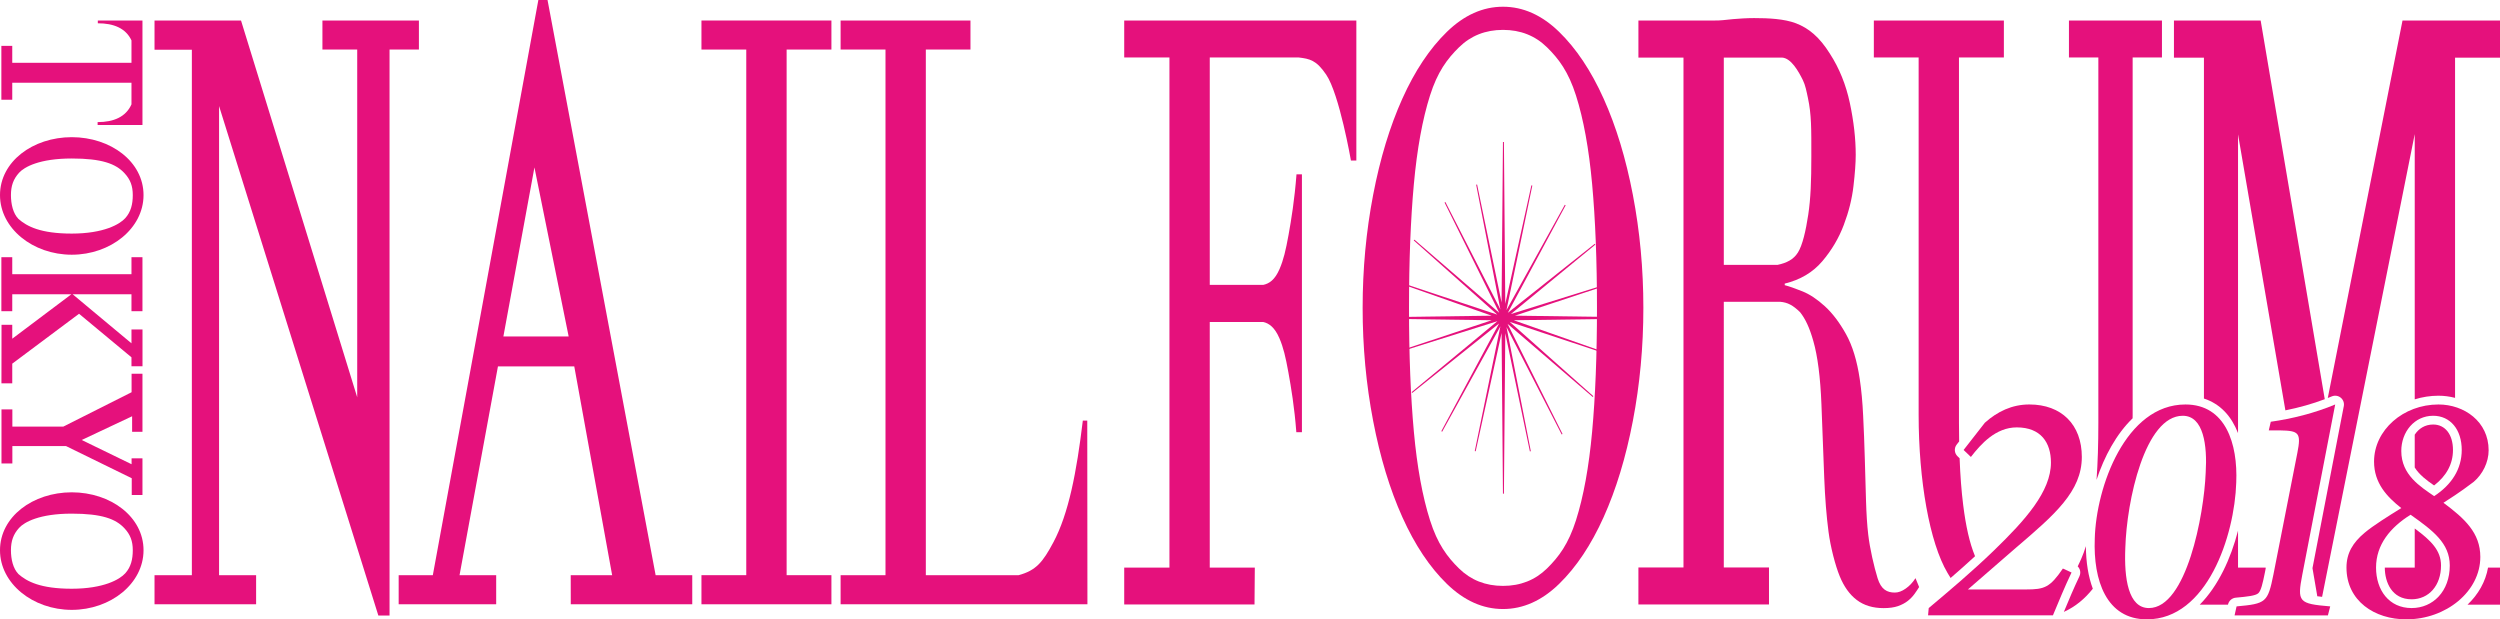 <?xml version="1.0" encoding="utf-8"?>
<!-- Generator: Adobe Illustrator 16.0.3, SVG Export Plug-In . SVG Version: 6.00 Build 0)  -->
<!DOCTYPE svg PUBLIC "-//W3C//DTD SVG 1.1//EN" "http://www.w3.org/Graphics/SVG/1.1/DTD/svg11.dtd">
<svg version="1.1" id="レイヤー_1" xmlns="http://www.w3.org/2000/svg" xmlns:xlink="http://www.w3.org/1999/xlink" x="0px"
	 y="0px" width="606.94px" height="150.363px" viewBox="0 0 606.94 150.363" enable-background="new 0 0 606.94 150.363"
	 xml:space="preserve">
<path fill="#E5117C" d="M481.874,102.632c3.063-2.741,6.61-4.436,10.804-4.436c7.821,0,12.739,4.918,12.739,12.74
	c0,8.384-6.611,14.029-16.045,22.091l-11.61,10.079h14.11c4.515,0,5.805-0.483,8.948-5.079l2.098,0.966
	c-1.693,3.549-3.065,6.936-4.517,10.402h-30.314l0.161-1.773c4.999-4.193,10.643-8.95,15.884-14.029
	c7.578-7.337,13.787-14.272,13.787-21.286c0-4.837-2.419-8.546-8.305-8.546c-5.08,0-8.708,4.031-11.128,7.176l-1.772-1.694
	L481.874,102.632z"/>
<path fill="#E5117C" d="M542.907,117.145c-0.404,12.981-7.096,33.219-21.689,33.219c-9.837,0-13.062-9.435-12.658-19.593
	c0.321-12.578,7.498-32.573,22.012-32.573C540.327,98.197,543.31,107.711,542.907,117.145 M515.977,133.028
	c-0.322,7.418,0.726,14.594,5.725,14.594c9.11,0,13.383-22.576,13.787-32.896c0.403-6.53-0.484-13.787-5.563-13.787
	C520.734,100.938,516.298,121.579,515.977,133.028"/>
<path fill="#E5117C" d="M558.95,139.479c-1.291,6.691-0.889,7.095,6.771,7.74l-0.563,2.177h-22.656l0.483-2.177
	c7.176-0.646,7.578-0.969,8.949-7.74l5.806-29.51c0.968-4.918,0.402-5.402-4.273-5.482h-2.661l0.484-2.097
	c5.16-0.726,10.642-2.098,15.641-4.192L558.95,139.479z"/>
<path fill="#E5117C" d="M604.18,109.323c0,2.903-1.451,5.806-3.628,7.66c-1.211,0.887-2.902,2.258-7.338,5.079
	c5.079,3.79,8.949,7.257,8.949,13.143c0,8.385-8.304,15.158-17.979,15.158c-7.66,0-14.515-4.436-14.515-12.578
	c0-3.467,1.533-6.047,4.436-8.466c2.015-1.693,5.724-4.031,8.869-5.967c-3.468-2.741-6.611-6.048-6.611-11.287
	c0-7.66,7.095-13.868,15.641-13.868C598.212,98.197,604.18,102.31,604.18,109.323 M594.746,137.301
	c0-5.401-4.031-8.465-9.513-12.336c-4.918,3.064-8.386,7.256-8.386,12.82c0,5.482,3.145,9.837,8.628,9.837
	C590.714,147.622,594.746,143.509,594.746,137.301 M582.975,109.485c0,5.805,4.596,8.627,7.981,10.965
	c4.193-2.741,6.693-6.531,6.693-11.207c0-4.918-2.742-8.305-6.936-8.305C586.12,100.938,582.975,104.889,582.975,109.485"/>
<polygon fill="#E5117C" points="367.786,76.636 390.594,69.085 390.529,68.848 366.794,76.247 387.311,59.386 387.173,59.183 
	366.058,75.956 380.1,49.84 379.898,49.713 365.739,75.279 372.013,45.051 371.898,45.022 371.898,45.021 371.898,45.022 
	371.786,44.994 365.445,73.768 365.115,34.467 364.88,34.467 364.547,73.441 358.604,44.792 358.376,44.846 364.254,75.117 
	350.908,49.045 350.704,49.167 363.974,75.937 343.377,58.178 343.303,58.277 343.301,58.276 343.303,58.277 343.228,58.376 
	343.299,58.435 363.499,76.381 339.576,68.441 339.504,68.683 362.143,76.642 331.436,77.066 331.436,77.322 362.159,77.748 
	339.398,85.301 339.463,85.542 363.542,77.976 342.711,95.199 342.851,95.399 363.936,78.533 349.92,104.681 350.02,104.745 
	350.121,104.81 364.256,79.239 358.038,109.506 358.262,109.563 364.547,80.831 364.88,119.854 365.115,119.854 365.445,80.879 
	371.419,109.592 371.647,109.54 365.741,79.402 379.142,105.482 379.344,105.359 365.998,78.617 386.672,96.379 386.818,96.18 
	366.523,78.142 390.45,86.082 390.519,85.841 367.488,77.748 398.583,77.322 398.583,77.066 "/>
<path fill="#E5117C" d="M397.764,146.744h31.705v-8.979h-10.972V73.267h13.687c1.852,0.157,3.117,0.861,4.823,2.517
	c1.298,1.628,2.3,3.752,3.225,7.018c1.051,3.662,1.704,8.779,1.966,15.324l0.682,17.886c0.197,4.976,0.545,9.339,1.037,13.063
	c0.482,3.733,1.665,8.251,2.713,10.798c1.04,2.553,2.426,4.492,4.159,5.793c1.729,1.313,3.899,1.97,6.509,1.97
	c1.377,0,2.534-0.162,3.484-0.486c0.94-0.331,1.738-0.756,2.396-1.276c0.651-0.521,1.188-1.088,1.608-1.67
	c0.425-0.59,0.803-1.147,1.129-1.68l-0.88-2.158c-0.771,1.18-1.455,1.865-2.364,2.518c-0.92,0.653-1.8,0.979-2.647,0.979
	c-1.896,0-3.343-0.739-4.194-3.497c-0.85-2.752-1.883-7.189-2.273-10.596c-0.264-2.229-0.441-4.977-0.538-8.267
	c-0.096-3.267-0.193-6.663-0.293-10.205c-0.099-3.541-0.233-6.976-0.398-10.325c-0.154-3.338-0.436-6.313-0.828-8.94
	c-0.653-4.439-1.76-8.083-3.326-10.897c-1.571-2.822-3.282-5.084-5.143-6.784c-1.862-1.702-3.69-2.918-5.485-3.633
	c-1.795-0.722-3.214-1.214-4.258-1.483v-0.384c3.783-0.923,6.818-2.723,9.105-5.407c2.285-2.684,4.03-5.63,5.236-8.844
	c1.213-3.205,1.994-6.349,2.348-9.432c0.358-3.079,0.546-5.598,0.546-7.565c0-3.93-0.477-8.117-1.423-12.577
	c-0.945-4.456-2.561-8.448-4.846-11.991c-2.543-4.057-5.146-6.194-8.23-7.375c-2.86-1.091-6.7-1.268-10.181-1.268
	c-3.479,0-7.558,0.503-7.558,0.503c-0.783,0.071-1.265,0.086-2.046,0.086h-18.474v9.001h10.941v123.785h-10.942V146.744z
	 M431.571,64.3h-13.073V13.979h14.148c2.195,0.145,3.96,3.28,5.051,5.484c0.604,1.228,0.876,2.688,1.217,4.283
	c0.88,4.125,0.834,7.439,0.834,14.25c0,6.021-0.157,10.174-0.747,14.112c-0.587,3.924-1.41,7.447-2.503,9.189
	C435.406,63.034,433.746,63.829,431.571,64.3"/>
<path fill="#E5117C" d="M316.079,42.331h-1.323c-0.463,6.098-1.277,11.114-1.931,14.711c-0.681,3.757-1.22,6.038-2.175,8.258
	c-1.143,2.659-2.51,3.542-3.939,3.857h-13.009v-55.21h21.535c2.745,0.325,4.34,0.64,6.733,4.179
	c3.209,4.745,6.006,20.849,6.006,20.849h1.314V4.979h-56.357v8.968h10.98v123.847h-10.98v8.95h31.635l0.07-8.95h-10.938V78.17
	h12.972c1.431,0.317,2.798,1.301,3.94,3.956c0.955,2.221,1.494,4.504,2.174,8.257c0.653,3.602,1.468,8.439,1.931,14.537h1.36V42.331
	z"/>
<path fill="#E5117C" d="M396.425,47.327c-1.696-8.848-4.064-16.642-7.102-23.384c-3.035-6.749-6.641-12.154-10.818-16.219
	c-4.18-4.059-8.72-6.09-13.613-6.09c-4.893,0-9.432,2.031-13.613,6.09c-4.18,4.065-7.784,9.47-10.819,16.219
	c-3.035,6.742-5.403,14.536-7.098,23.384c-1.699,8.845-2.547,17.982-2.547,27.42c0,9.434,0.848,18.573,2.547,27.417
	c1.694,8.847,4.063,16.643,7.098,23.387c3.035,6.745,6.64,12.154,10.819,16.215c4.182,4.061,8.721,6.091,13.613,6.091
	c4.894,0,9.434-2.03,13.613-6.091c4.178-4.061,7.783-9.47,10.818-16.215c3.037-6.744,5.405-14.54,7.102-23.387
	c1.695-8.844,2.544-17.983,2.544-27.417C398.969,65.309,398.121,56.172,396.425,47.327 M386.532,104.789
	c-0.783,8.583-2.087,15.749-3.914,21.499c-1.829,5.765-4.18,8.91-7.05,11.726c-2.875,2.814-6.431,4.226-10.676,4.226
	c-4.246,0-7.8-1.411-10.674-4.226c-2.873-2.815-5.224-5.961-7.051-11.726c-1.825-5.75-3.132-12.916-3.916-21.499
	c-0.782-8.579-1.176-18.525-1.176-30.042c0-11.519,0.394-21.465,1.176-30.044c0.784-8.583,2.091-15.75,3.916-21.501
	c1.827-5.765,4.178-8.91,7.051-11.726c2.874-2.814,6.428-4.222,10.674-4.222c4.245,0,7.801,1.408,10.676,4.222
	c2.87,2.816,5.221,5.961,7.05,11.726c1.827,5.751,3.131,12.918,3.914,21.501c0.783,8.579,1.176,18.525,1.176,30.044
	C387.708,86.264,387.315,96.21,386.532,104.789"/>
<polygon fill="#E5117C" points="34.586,120.181 34.586,111.277 31.945,111.277 31.945,112.706 19.837,106.82 32.074,101.058 
	32.074,104.837 34.586,104.837 34.586,90.735 31.945,90.735 31.945,95.224 15.386,103.561 3.001,103.561 3.001,99.396 0.359,99.396 
	0.359,112.514 3.001,112.514 3.001,108.297 16.03,108.297 31.984,116.107 31.984,120.181 "/>
<path fill="#E5117C" d="M23.699,30.346v-0.703c3.871,0,6.851-1.238,8.22-4.312v-5.252H2.975v4.135H0.331V11.133h2.644v4.119h28.944
	V9.81c-1.396-2.98-4.358-4.156-8.171-4.156V4.988h10.838v25.358H23.699z"/>
<polygon fill="#E5117C" points="0.35,93.056 0.371,78.849 2.975,78.849 2.975,82.23 17.334,71.435 2.975,71.435 2.975,75.556 
	0.332,75.556 0.332,62.445 2.975,62.445 2.975,66.563 31.918,66.563 31.918,62.445 34.585,62.445 34.585,75.556 31.918,75.556 
	31.918,71.435 17.631,71.435 31.918,83.351 31.918,79.982 34.597,79.982 34.597,88.928 31.918,88.928 31.918,86.749 19.19,76.173 
	2.975,88.287 2.975,93.056 "/>
<path fill="#E5117C" d="M17.422,61.84c9.478-0.008,17.424-6.408,17.424-14.477c0-8.112-7.949-14.051-17.424-14.061h-0.003h-0.003
	C7.942,33.312,0,39.251,0,47.363C0,55.432,7.945,61.832,17.422,61.84 M4.487,53.156c-1.319-1.344-1.83-3.615-1.83-5.793
	c0-2.228,0.579-3.886,1.976-5.424c1.281-1.412,4.944-3.46,12.784-3.46c7.301,0,10.706,1.28,12.801,3.558
	c1.416,1.519,2.019,3.098,2.019,5.326c0,2.186-0.442,4.074-1.839,5.613c-1.346,1.481-5.204,3.722-12.972,3.734
	C9.839,56.71,6.526,54.956,4.487,53.156"/>
<path fill="#E5117C" d="M17.422,148.062c9.478-0.009,17.424-6.409,17.424-14.478c0-8.11-7.949-14.051-17.424-14.062h-0.003h-0.003
	C7.942,119.533,0,125.474,0,133.584C0,141.652,7.945,148.053,17.422,148.062 M4.487,139.377c-1.319-1.345-1.83-3.615-1.83-5.793
	c0-2.229,0.579-3.887,1.976-5.425c1.281-1.412,4.944-3.46,12.784-3.46c7.301,0,10.706,1.279,12.801,3.558
	c1.416,1.52,2.019,3.099,2.019,5.327c0,2.186-0.442,4.072-1.839,5.611c-1.346,1.482-5.204,3.723-12.972,3.735
	C9.839,142.931,6.526,141.176,4.487,139.377"/>
<polygon fill="#E5117C" points="37.515,146.705 62.178,146.705 62.178,139.639 53.184,139.639 53.184,25.749 91.856,149.442 
	94.572,149.442 94.572,12.023 101.7,12.023 101.7,4.979 78.277,4.979 78.277,12.023 86.722,12.023 86.722,96.455 58.513,4.979 
	37.515,4.979 37.515,12.069 46.579,12.069 46.579,139.639 37.515,139.639 "/>
<path fill="#E5117C" d="M263.962,102.115h-1.079c-1.503,12.479-3.433,22.586-7.151,29.551c-2.56,4.795-4.179,6.827-8.436,7.974
	h-22.526V12.031h10.837V4.979h-31.529v7.052h10.898V139.64h-10.898v7.065h59.923L263.962,102.115z"/>
<path fill="#E5117C" d="M138.57,146.705h29.493v-7.065h-8.892L132.927,0L130.7,0.005L105.079,139.64h-8.292v7.065h23.674v-7.065
	h-8.895l9.323-50.681h18.53l9.195,50.681h-10.057L138.57,146.705z M122.209,81.685l7.539-41.042l8.308,41.042H122.209z"/>
<polygon fill="#E5117C" points="170.297,146.705 201.848,146.705 201.848,139.639 190.974,139.639 190.974,12.03 201.848,12.03 
	201.848,4.979 170.297,4.979 170.297,12.03 181.176,12.03 181.176,139.639 170.297,139.639 "/>
<path fill="#E5117C" d="M585.475,145.494c4.207,0,7.146-3.37,7.146-8.194c0-3.663-2.379-6.042-6.383-8.996v9.491h-7.265
	C578.977,141.349,580.681,145.494,585.475,145.494"/>
<path fill="#E5117C" d="M590.715,103.063c-2.03,0-3.537,1.025-4.478,2.472v7.958c1.106,1.774,2.88,3.105,4.701,4.364
	c3.044-2.354,4.585-5.245,4.585-8.615C595.524,105.487,593.636,103.063,590.715,103.063"/>
<path fill="#E5117C" d="M604.039,137.795c-0.605,3.438-2.387,6.542-4.989,9.006h7.961v-9.006H604.039z"/>
<path fill="#E5117C" d="M583.273,4.979L565.13,96.623c0.327-0.129,0.659-0.255,0.979-0.389c0.722-0.303,1.554-0.184,2.163,0.312
	c0.608,0.494,0.896,1.283,0.746,2.052l-7.604,39.333l1.107,6.46l0.053,0.361c0.376,0.054,0.774,0.102,1.176,0.146l22.488-112.339
	v64.393c1.812-0.563,3.746-0.882,5.768-0.882c1.345,0,2.705,0.18,4.024,0.523v-82.6h10.91V4.979H583.273z"/>
<path fill="#E5117C" d="M543.34,128.834c-1.74,6.782-4.823,13.446-9.299,17.967h6.858l0.01-0.045c0.2-0.903,0.963-1.573,1.885-1.656
	c2.844-0.256,4.761-0.469,5.454-1.066c0.669-0.575,1.086-2.427,1.602-4.979l0.198-1.004v-0.256h-6.708V128.834z"/>
<path fill="#E5117C" d="M548.833,4.979h-21.051v9.014h7.281v82.765c1.932,0.629,3.631,1.681,5.065,3.178
	c1.332,1.391,2.407,3.15,3.211,5.211V32.62l11.499,67.005c3.349-0.672,6.584-1.587,9.558-2.71L548.833,4.979z"/>
<path fill="#E5117C" d="M509.429,102.648c0,5.136-0.146,9.745-0.438,13.846c1.876-5.679,4.791-11.104,8.756-14.938
	c0.002-0.295,0.009-0.585,0.009-0.881V13.948h7.115V4.979h-22.581v8.969h7.139V102.648z"/>
<path fill="#E5117C" d="M472.82,139.105c0.248,0.418,0.494,0.821,0.74,1.217c1.938-1.676,3.944-3.452,5.933-5.284
	c-1.333-3.226-2.231-7.284-2.879-12.447c-0.419-3.323-0.706-7.105-0.868-11.334l-0.5-0.479c-0.79-0.755-0.88-1.984-0.208-2.845
	l0.597-0.765c-0.026-1.464-0.044-2.961-0.044-4.521V13.948h10.902V4.979h-31.569v8.969h10.876v86.728
	C465.799,116.667,468.45,131.727,472.82,139.105"/>
<path fill="#E5117C" d="M506.406,132.6c-0.331,1.061-0.691,2.053-1.094,2.967c-0.275,0.626-0.559,1.267-0.894,1.931
	c0.218,0.218,0.392,0.478,0.498,0.772c0.192,0.535,0.165,1.125-0.08,1.638c-1.4,2.935-2.56,5.712-3.782,8.649
	c2.89-1.311,5.15-3.263,7.032-5.628C507,140.014,506.425,136.518,506.406,132.6"/>
<rect fill="none" width="606.94" height="150.363"/>
</svg>
